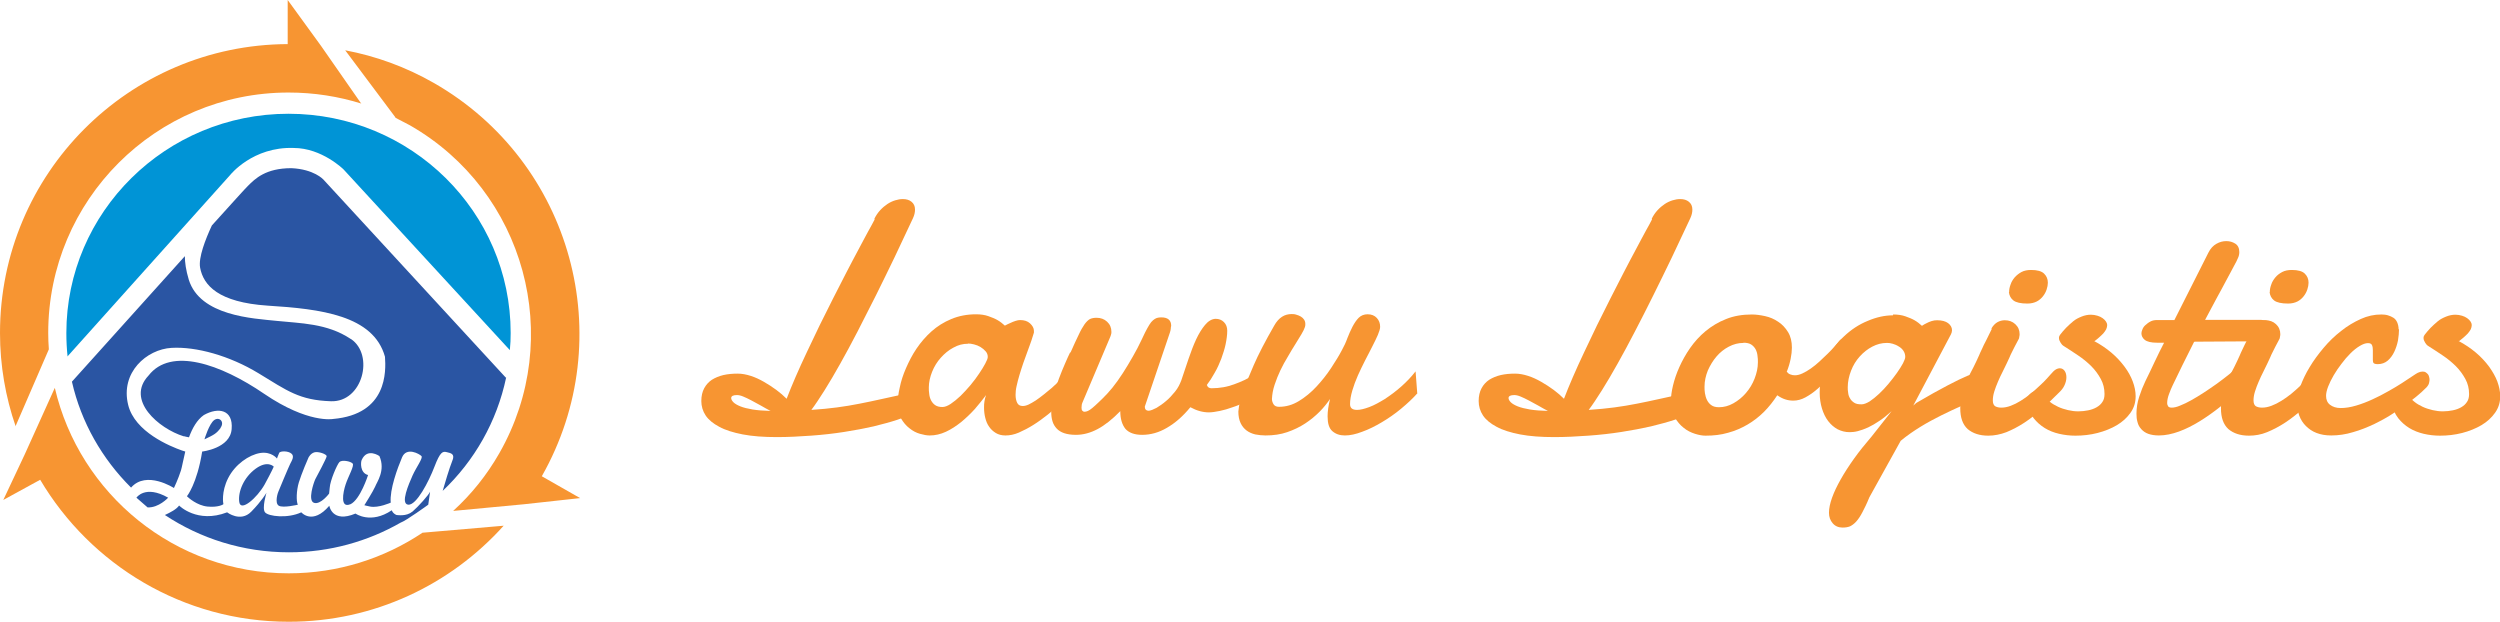 <?xml version="1.0" encoding="UTF-8"?> <svg xmlns="http://www.w3.org/2000/svg" id="Layer_2" data-name="Layer 2" viewBox="0 0 121.31 30.17"><defs><style> .cls-1 { fill: #2a55a3; } .cls-2 { fill: #f79532; } .cls-3 { fill: #0094d6; } </style></defs><g id="Layer_1-2" data-name="Layer 1"><g><g><path class="cls-2" d="M42.43,10.61c.08-.16.17-.29.28-.41.11-.12.23-.22.35-.3s.25-.14.38-.18c.13-.04.25-.06.37-.06.17,0,.31.04.42.13.11.09.17.21.17.38,0,.13-.03.27-.1.42-.29.62-.59,1.25-.89,1.89-.3.63-.61,1.25-.91,1.86-.3.6-.6,1.19-.89,1.75-.29.56-.57,1.08-.84,1.56-.27.48-.52.91-.76,1.29-.24.38-.45.7-.64.95.45-.03.87-.07,1.24-.12.38-.05.74-.11,1.09-.18.35-.07.7-.14,1.05-.22.35-.08.73-.16,1.14-.25.03-.01.05-.02.09-.02.03,0,.06,0,.09,0,.16,0,.29.06.38.19.09.13.14.27.14.43,0,.1-.09.2-.28.32-.19.11-.44.22-.77.33-.33.11-.71.21-1.15.32-.44.1-.92.19-1.43.27-.51.08-1.04.14-1.6.18-.56.04-1.11.07-1.66.07-.64,0-1.19-.04-1.66-.13-.46-.09-.85-.21-1.14-.37-.3-.16-.52-.34-.66-.55-.14-.21-.21-.45-.21-.7s.05-.45.14-.62c.09-.17.22-.31.37-.41.16-.1.35-.18.56-.23.22-.05.45-.07.7-.07.2,0,.41.04.63.11.22.07.43.17.64.29.21.12.41.25.6.39.19.14.36.29.5.43.12-.31.26-.66.43-1.05.17-.39.35-.79.55-1.21.2-.42.41-.86.62-1.3.22-.45.44-.88.66-1.32.22-.43.43-.85.64-1.25.21-.4.4-.77.58-1.1.18-.33.33-.63.47-.88.14-.25.25-.45.32-.59ZM35.48,19.31c0,.07.04.14.11.21.07.07.19.14.34.2.15.06.35.11.59.15.24.04.53.06.87.07-.16-.08-.31-.17-.47-.26-.16-.09-.31-.17-.46-.25-.15-.08-.28-.14-.4-.19-.12-.05-.22-.07-.3-.07-.19,0-.28.05-.28.15Z"></path><path class="cls-2" d="M52.39,18.69c-.09.09-.22.21-.37.37-.16.16-.33.33-.54.51-.2.18-.41.37-.64.55-.23.18-.46.35-.7.5-.24.15-.47.27-.7.37-.23.1-.45.14-.65.14-.18,0-.34-.04-.47-.12-.13-.08-.24-.18-.32-.3-.09-.12-.15-.27-.19-.43-.04-.16-.06-.32-.06-.49,0-.11,0-.22.02-.32.02-.11.04-.21.08-.3-.16.22-.35.44-.55.68-.21.23-.43.44-.66.63-.24.19-.48.35-.74.47-.26.12-.52.18-.79.18-.14,0-.29-.03-.47-.08-.18-.05-.35-.14-.51-.27-.16-.12-.3-.29-.41-.48-.11-.2-.16-.44-.16-.73,0-.21.03-.47.1-.77.06-.3.16-.61.3-.93s.3-.64.51-.95c.21-.31.45-.59.73-.84.28-.25.6-.45.96-.6.36-.15.76-.23,1.2-.23.23,0,.43.03.6.09.17.06.32.12.44.19.14.08.25.17.36.27.09-.05.18-.09.27-.13.08-.04.16-.07.25-.1.09-.03.16-.04.22-.04.2,0,.36.05.48.16s.19.23.19.36c0,.04,0,.07,0,.09-.03.1-.07.22-.12.38s-.12.32-.18.5c-.07.18-.14.38-.21.58-.07.2-.13.4-.19.59-.06.19-.1.37-.14.54-.04.17-.05.31-.05.43,0,.16.03.29.08.39.05.1.14.15.27.15.08,0,.17-.02.28-.07.11-.05.22-.12.35-.2.12-.08.25-.18.39-.29s.26-.21.39-.32c.29-.26.6-.56.93-.89.08-.07.16-.1.24-.1.1,0,.19.05.26.15.07.1.11.21.11.34,0,.15-.05.27-.15.37ZM46.97,16.68c-.25,0-.48.06-.71.19-.23.12-.43.29-.61.49-.18.2-.32.43-.42.68-.1.25-.16.51-.16.76,0,.1,0,.21.02.32.01.11.04.21.09.31.05.09.11.17.2.23.09.06.2.09.35.09.11,0,.25-.05.4-.15.15-.1.31-.23.48-.39.16-.16.32-.33.48-.52.16-.19.3-.38.42-.56s.23-.35.3-.49c.08-.15.12-.25.12-.32,0-.1-.03-.19-.1-.27-.07-.08-.15-.15-.25-.21-.1-.06-.2-.1-.32-.13-.11-.03-.21-.04-.29-.04Z"></path><path class="cls-2" d="M51.94,17.12c.16-.36.29-.65.4-.87.1-.22.2-.39.29-.52.09-.12.17-.2.26-.25.09-.04.19-.06.32-.06.2,0,.37.06.51.19.14.13.21.29.21.49,0,.05,0,.09-.02.14-.01.05-.03.09-.05.14l-1.33,3.14s-.04.09-.04.14c0,.05-.01.09-.01.12,0,.07.01.12.04.15.03.03.06.05.09.05.06,0,.12-.01.18-.04.06-.03.13-.07.21-.14.08-.07.18-.15.3-.27.12-.11.26-.25.43-.43.16-.17.33-.38.5-.62.17-.24.34-.5.5-.77.16-.27.32-.54.46-.81.14-.27.26-.53.37-.76.08-.16.15-.28.21-.38s.12-.17.18-.22c.06-.05.12-.09.18-.11.06-.02.14-.03.22-.03.32,0,.48.14.48.41-.01.04-.02.09-.02.14,0,.05-.02.11-.04.18l-1.22,3.6c0,.13.06.2.2.2.09-.01.22-.06.37-.14.15-.09.31-.2.46-.33.16-.13.3-.29.44-.46.14-.17.23-.36.3-.54.11-.34.23-.69.35-1.04.12-.35.24-.67.37-.95.13-.28.28-.52.43-.7.15-.18.32-.29.51-.3.17,0,.3.05.41.16.11.11.16.25.16.42,0,.2-.03.42-.08.66s-.13.47-.21.7c-.09.23-.19.46-.32.68-.12.22-.25.42-.38.59.04.11.11.16.23.16.2,0,.39-.02.57-.05.18-.03.35-.08.52-.14.17-.06.34-.13.51-.21.17-.08.34-.18.53-.29.08-.06.17-.09.25-.09.1,0,.2.04.28.12.08.08.12.18.12.3,0,.11-.05.23-.15.35-.1.12-.24.24-.4.35-.17.11-.36.22-.57.32-.21.1-.42.19-.64.26-.22.08-.42.14-.62.18-.2.04-.38.07-.53.07-.29,0-.59-.08-.9-.25-.36.44-.74.77-1.14,1-.39.23-.79.34-1.2.34-.37,0-.64-.1-.81-.29-.16-.2-.25-.48-.25-.86-.39.4-.76.69-1.1.87-.34.18-.69.28-1.05.28-.23,0-.42-.03-.57-.08-.15-.05-.28-.13-.37-.23-.09-.1-.16-.21-.2-.35-.04-.13-.06-.28-.06-.43,0-.25.04-.52.11-.81.07-.28.16-.56.26-.82.1-.27.2-.51.3-.74.1-.23.18-.41.25-.55Z"></path><path class="cls-2" d="M68.79,19.07c-.23.26-.5.51-.8.76-.3.25-.62.47-.94.66-.32.19-.64.35-.95.46-.31.12-.59.18-.84.18s-.45-.07-.61-.21c-.16-.14-.23-.38-.23-.72,0-.24.04-.52.12-.84-.14.2-.3.41-.51.62s-.44.4-.7.57c-.26.17-.55.31-.87.42-.32.11-.67.16-1.05.16-.17,0-.34-.02-.5-.05-.16-.04-.3-.1-.42-.19-.12-.09-.22-.21-.29-.36-.07-.15-.11-.33-.11-.56,0,0,.01-.08.03-.24.02-.15.09-.4.2-.73.11-.33.29-.76.52-1.29.23-.53.56-1.16.99-1.91.11-.2.24-.34.38-.43.14-.09.3-.13.46-.13.07,0,.15,0,.23.03.08.02.15.05.22.09.07.04.12.09.16.15.04.06.06.13.06.21,0,.05,0,.1-.02.15-.03.09-.08.2-.17.35-.09.14-.19.31-.3.49-.11.18-.24.38-.36.6-.13.21-.25.43-.36.66-.11.23-.2.46-.28.7-.08.24-.12.47-.13.69,0,.09.03.18.08.26.05.08.14.12.26.12.34,0,.66-.09.97-.28.31-.19.59-.42.85-.7.26-.28.5-.58.71-.9.21-.32.39-.61.53-.88.1-.18.19-.37.26-.57.08-.2.16-.39.25-.56.09-.17.19-.32.3-.43.11-.11.26-.17.43-.17.19,0,.34.06.45.18.11.12.16.26.16.43,0,.09-.04.22-.11.39-.07.16-.16.35-.27.56-.11.21-.22.44-.35.68-.12.24-.24.48-.35.73-.11.25-.2.49-.27.73s-.11.46-.11.66c0,.19.11.28.34.28.16,0,.36-.05.6-.14.24-.09.49-.23.75-.39.26-.17.53-.37.79-.6.26-.23.5-.48.7-.74l.08,1.06Z"></path><path class="cls-2" d="M80.15,10.61c.08-.16.17-.29.28-.41.11-.12.23-.22.35-.3s.25-.14.38-.18c.13-.04.25-.06.37-.06.17,0,.31.04.42.13.11.09.17.21.17.38,0,.13-.03.27-.1.42-.29.62-.59,1.25-.89,1.89-.3.63-.61,1.25-.91,1.86s-.6,1.19-.89,1.75c-.29.56-.57,1.08-.84,1.56-.27.48-.52.91-.76,1.29-.24.38-.45.7-.64.95.45-.03.87-.07,1.24-.12.37-.05.74-.11,1.09-.18.35-.07.7-.14,1.05-.22.35-.08.73-.16,1.14-.25.03-.01.05-.02.09-.02.03,0,.06,0,.09,0,.16,0,.29.06.38.19.09.13.14.27.14.43,0,.1-.09.2-.28.32s-.44.22-.77.33c-.33.11-.71.21-1.15.32-.44.1-.92.19-1.43.27-.51.08-1.04.14-1.6.18-.56.04-1.11.07-1.66.07-.64,0-1.19-.04-1.66-.13-.46-.09-.85-.21-1.14-.37-.3-.16-.52-.34-.66-.55-.14-.21-.21-.45-.21-.7s.05-.45.14-.62c.09-.17.22-.31.37-.41.16-.1.35-.18.56-.23.22-.05.45-.07.7-.07.2,0,.41.04.63.11.22.07.43.17.64.29.21.12.41.25.6.39.19.14.36.29.5.43.12-.31.26-.66.43-1.05.17-.39.35-.79.55-1.21.2-.42.41-.86.62-1.3.22-.45.44-.88.66-1.32.22-.43.43-.85.64-1.25.21-.4.4-.77.58-1.1.18-.33.33-.63.47-.88.14-.25.25-.45.32-.59ZM73.2,19.31c0,.07.04.14.11.21.07.07.19.14.34.2.15.06.35.11.59.15.24.04.53.06.87.07-.16-.08-.31-.17-.47-.26-.16-.09-.31-.17-.46-.25-.15-.08-.28-.14-.4-.19-.12-.05-.22-.07-.3-.07-.19,0-.28.05-.28.15Z"></path><path class="cls-2" d="M85.01,15.26c.2,0,.41.03.64.08.23.05.44.14.63.27.19.12.35.29.48.5.13.21.19.46.19.76,0,.16-.02.34-.06.54-.04.2-.1.41-.19.63.05.06.11.11.18.13.07.03.14.04.22.04.11,0,.23-.03.36-.09s.27-.14.41-.24c.14-.1.28-.21.42-.34s.27-.25.4-.38.24-.24.34-.36.19-.21.25-.29c.04-.04.08-.05.13-.05.07,0,.14.04.2.11.06.08.09.18.09.32s-.04.29-.12.47c-.08.18-.23.36-.45.55-.12.14-.27.29-.43.47-.16.18-.33.34-.52.5-.18.16-.37.29-.57.4-.2.11-.4.16-.59.16-.14,0-.27-.02-.39-.06-.13-.04-.26-.11-.39-.2-.19.29-.4.56-.64.8-.24.24-.51.45-.8.62-.29.17-.61.31-.95.4-.34.1-.7.14-1.09.14-.15,0-.32-.03-.51-.09-.19-.06-.38-.15-.55-.29-.17-.13-.32-.31-.44-.52-.12-.21-.18-.47-.18-.78,0-.21.03-.46.1-.75.07-.29.17-.59.31-.9.14-.31.31-.62.52-.92.21-.3.46-.58.75-.82.29-.24.62-.44,1-.59.37-.15.79-.22,1.25-.22ZM84.6,16.64c-.25,0-.48.06-.71.18-.23.12-.43.28-.6.48-.17.2-.31.43-.42.68-.1.25-.16.51-.16.78,0,.1,0,.21.02.32.02.12.05.23.1.33.05.1.12.19.21.25.09.07.22.1.37.1.24,0,.47-.06.7-.19.23-.13.43-.29.61-.5.18-.21.32-.44.42-.7.1-.26.16-.52.16-.79,0-.1,0-.21-.02-.32-.01-.11-.04-.21-.09-.31-.05-.09-.12-.17-.21-.23-.09-.06-.22-.09-.38-.09Z"></path><path class="cls-2" d="M91.86,15.26c.23,0,.43.03.6.09s.32.12.44.19c.14.08.25.17.36.27.07-.05.15-.09.23-.13.07-.04.15-.07.24-.1.09-.03.18-.04.27-.04.23,0,.41.05.53.14.12.09.19.21.19.34,0,.07-.02.14-.05.2l-1.83,3.46.15-.13c.61-.36,1.12-.64,1.52-.85.4-.21.71-.36.95-.46.23-.1.4-.16.5-.18.1-.02.16-.04.19-.04.12,0,.21.05.28.14.06.09.1.2.1.34,0,.15-.04.3-.13.46-.09.16-.22.27-.39.34-.23.12-.51.25-.82.39-.31.14-.64.29-.98.46-.34.17-.68.35-1.02.56-.34.21-.66.43-.96.68l-1.52,2.74c-.12.3-.24.54-.34.73-.1.19-.2.34-.3.45-.1.11-.2.18-.3.23-.1.04-.22.06-.36.06-.2,0-.36-.07-.48-.21-.12-.14-.18-.31-.18-.51,0-.21.05-.45.15-.73.1-.28.24-.57.42-.89.18-.32.4-.66.65-1.01.25-.35.54-.71.85-1.07l.97-1.23c-.2.18-.39.34-.59.47-.19.13-.38.24-.55.32-.18.08-.34.14-.5.18-.15.04-.29.05-.4.05-.21,0-.4-.05-.58-.14-.18-.1-.33-.23-.46-.4-.13-.17-.23-.38-.3-.61-.07-.23-.11-.49-.11-.77,0-.57.11-1.09.33-1.55.22-.46.5-.86.85-1.18.35-.33.73-.58,1.15-.75.42-.18.83-.27,1.23-.27ZM91.56,16.64c-.25,0-.48.06-.71.18-.23.12-.43.28-.61.48-.18.2-.32.43-.42.69-.1.26-.16.53-.16.8,0,.08,0,.17.02.27.01.1.04.19.09.27.04.08.11.15.2.21s.2.08.36.08c.11,0,.24-.05.39-.14.15-.1.3-.22.46-.37.16-.15.31-.31.46-.49.15-.18.29-.36.41-.53.12-.17.22-.33.29-.46.07-.14.11-.24.11-.31,0-.11-.03-.21-.09-.3-.06-.09-.14-.16-.23-.21-.09-.06-.19-.1-.29-.13-.1-.03-.19-.04-.27-.04Z"></path><path class="cls-2" d="M96.63,15.94c.09-.15.19-.25.3-.31.11-.06.23-.09.35-.09.2,0,.37.06.51.19.14.13.21.29.21.49,0,.05-.01.09-.02.14,0,.05-.02.09-.05.14-.07.14-.13.25-.18.34-.05.09-.09.18-.13.26-.04.08-.08.16-.11.24-.04.08-.08.17-.13.28-.06.13-.13.27-.21.43-.08.15-.15.31-.22.47s-.13.32-.18.48c-.05.16-.07.3-.07.43,0,.14.04.23.11.28.07.04.17.07.3.07.15,0,.3-.03.46-.09.16-.06.32-.14.48-.24.16-.1.32-.21.48-.34.16-.13.3-.26.44-.39.14-.13.27-.25.38-.38s.21-.23.29-.32c.1-.1.21-.15.31-.15.09,0,.17.04.23.12.06.08.09.19.09.32,0,.12-.03.25-.09.38-.06.14-.16.26-.29.38-.27.27-.54.53-.81.78-.28.25-.56.47-.85.66-.29.19-.58.34-.87.46-.29.11-.59.17-.88.17-.42,0-.75-.11-1-.32-.24-.22-.36-.55-.36-1.01,0-.24.03-.47.1-.7.07-.23.15-.45.24-.67.09-.22.19-.42.3-.62.1-.2.19-.39.27-.57.03-.07.07-.17.14-.31.06-.14.13-.28.21-.43.08-.17.17-.35.27-.55ZM97.49,14.18c0-.12.02-.24.07-.37.04-.13.11-.24.2-.35.09-.1.2-.19.33-.26s.29-.1.47-.1c.3,0,.51.06.63.18.12.12.18.26.18.44,0,.1-.02.21-.06.33-.04.12-.1.23-.18.33-.08.1-.18.19-.3.25s-.27.1-.45.1c-.32,0-.55-.05-.68-.15-.13-.1-.2-.24-.22-.4Z"></path><path class="cls-2" d="M101.6,16.54c.32.17.6.36.85.57.25.21.46.44.64.68s.31.48.4.72.14.48.14.72c0,.3-.08.56-.25.8-.17.24-.39.44-.66.6-.27.16-.59.29-.94.38-.35.09-.71.13-1.07.13-.27,0-.53-.03-.79-.09-.26-.06-.49-.15-.7-.28s-.39-.29-.54-.48-.26-.43-.32-.7c-.01-.04-.02-.08-.02-.1,0-.14.05-.26.15-.36.1-.1.21-.15.33-.15.06,0,.12.01.19.03.07.02.12.07.16.14.07.12.16.24.29.34.12.1.26.18.41.25.15.07.31.12.48.16.17.04.33.06.5.06s.33-.02.48-.05c.15-.03.29-.08.41-.15s.21-.15.28-.26c.07-.1.1-.23.1-.38,0-.27-.06-.51-.18-.73-.12-.22-.27-.43-.46-.62-.19-.19-.41-.37-.65-.53-.24-.16-.48-.32-.72-.47-.03-.02-.07-.06-.12-.14-.05-.08-.08-.15-.08-.23,0-.06.02-.11.05-.15.08-.11.18-.22.29-.34.11-.11.23-.22.35-.32s.26-.17.41-.23c.15-.06.3-.09.45-.09.11,0,.22.02.32.05.1.03.18.07.25.12.07.05.12.1.16.16.04.06.06.12.06.17,0,.07-.02.14-.05.21-.04.07-.08.13-.14.2s-.13.12-.2.19-.15.12-.22.18Z"></path><path class="cls-2" d="M106.46,16.6c-.19.38-.37.74-.55,1.1-.17.36-.33.69-.48.99-.06.12-.12.27-.18.43-.06.16-.09.31-.09.43,0,.07.02.13.05.17s.09.06.17.06c.11,0,.25-.03.41-.1.17-.07.35-.15.54-.26.19-.11.4-.23.61-.37.21-.14.42-.28.63-.43.21-.15.4-.3.59-.45.19-.15.35-.29.5-.41.08-.06.16-.09.23-.09.09,0,.16.04.22.12.06.08.09.18.09.3s-.03.24-.09.37-.16.25-.31.37c-.34.31-.68.6-1.03.88-.35.28-.69.52-1.03.73-.34.21-.68.38-1.01.5s-.66.19-.97.19c-.21,0-.38-.03-.52-.08-.14-.05-.25-.13-.34-.23-.09-.1-.15-.21-.18-.34-.04-.13-.05-.26-.05-.41,0-.26.04-.53.13-.81.09-.28.19-.53.3-.76.16-.32.31-.64.46-.96.15-.32.3-.62.45-.91h-.34c-.29,0-.49-.05-.6-.14-.11-.09-.16-.2-.16-.32,0-.05.02-.12.05-.19.03-.08.08-.15.15-.21s.14-.12.24-.17c.09-.05.2-.07.32-.07h.84l1.65-3.27c.1-.2.23-.34.39-.43s.31-.13.48-.13c.16,0,.3.04.43.12.13.08.2.22.2.41,0,.1-.02.2-.07.3-.04.1-.1.22-.18.36-.05.09-.1.19-.17.32-.07.12-.14.25-.21.39-.08.14-.15.28-.23.43-.08.15-.16.3-.24.44-.18.33-.36.68-.56,1.05h2.55c.12,0,.24,0,.34.02.1.01.19.04.27.08.08.04.13.09.18.16.04.07.06.16.06.27,0,.06,0,.11-.03.17-.02.06-.05.11-.1.16s-.12.09-.2.12c-.09.03-.2.05-.33.06l-3.25.02Z"></path><path class="cls-2" d="M109.28,15.94c.09-.15.19-.25.3-.31.11-.06.23-.09.35-.09.2,0,.37.06.51.19.14.13.21.29.21.49,0,.05-.01.09-.02.14,0,.05-.02.09-.05.14-.07.14-.13.25-.18.34-.05.09-.09.18-.13.26-.04.08-.08.16-.11.24-.04.08-.08.17-.13.28-.06.13-.13.27-.21.43-.08.15-.15.31-.22.47s-.13.32-.18.48c-.05.16-.07.3-.07.43,0,.14.04.23.11.28.07.04.17.07.3.07.15,0,.3-.03.46-.09s.32-.14.48-.24c.16-.1.32-.21.48-.34.16-.13.3-.26.44-.39.14-.13.27-.25.38-.38.12-.12.21-.23.29-.32.1-.1.21-.15.31-.15.09,0,.17.04.23.12.06.08.09.19.09.32,0,.12-.03.25-.09.38-.06.14-.16.26-.29.38-.27.27-.54.53-.81.78-.28.25-.56.47-.85.66-.29.19-.58.34-.87.46s-.59.17-.88.17c-.42,0-.75-.11-1-.32-.24-.22-.36-.55-.36-1.01,0-.24.03-.47.1-.7.07-.23.15-.45.24-.67.09-.22.19-.42.3-.62.1-.2.19-.39.27-.57.03-.07.07-.17.14-.31.07-.14.13-.28.21-.43.08-.17.17-.35.27-.55ZM110.14,14.18c0-.12.02-.24.07-.37.04-.13.11-.24.2-.35s.2-.19.33-.26.29-.1.47-.1c.3,0,.51.06.63.18s.18.26.18.44c0,.1-.02.21-.06.33-.04.12-.1.23-.18.33-.08.1-.18.19-.3.25s-.27.1-.45.1c-.32,0-.55-.05-.68-.15s-.2-.24-.22-.4Z"></path><path class="cls-2" d="M116.41,15.98c0,.16-.02.34-.05.54-.04.2-.1.38-.18.55-.08.17-.19.32-.32.43-.13.11-.29.17-.48.17-.1,0-.17-.02-.2-.05-.03-.03-.04-.09-.04-.16,0-.05,0-.12,0-.21,0-.09,0-.18,0-.26,0-.09-.01-.17-.04-.24-.03-.07-.09-.1-.2-.1-.12,0-.25.05-.4.14-.15.09-.3.21-.45.36-.15.15-.29.31-.43.5-.14.18-.27.37-.38.56s-.2.37-.27.55c-.07.18-.1.33-.1.45,0,.18.06.33.19.43.13.1.3.16.52.16.23,0,.48-.04.75-.12.27-.08.53-.18.79-.3.26-.12.52-.25.76-.39.25-.14.47-.27.67-.4.2-.13.37-.24.5-.33.14-.09.22-.15.27-.17.08-.04.16-.06.23-.06.06,0,.12.01.16.04.04.03.08.06.11.1.03.04.04.08.05.12.01.04.02.08.02.11,0,.05,0,.1-.02.17-.01.07-.05.14-.12.22-.03.03-.11.11-.25.24-.14.13-.33.28-.55.45-.23.17-.49.36-.78.55-.29.2-.61.37-.95.54-.34.16-.68.3-1.04.4-.36.11-.71.16-1.06.16-.27,0-.5-.04-.71-.12-.21-.08-.38-.2-.52-.34-.14-.14-.25-.31-.32-.5-.07-.19-.11-.4-.11-.61,0-.23.05-.5.16-.81.11-.3.26-.62.45-.93.19-.32.42-.63.68-.94.26-.31.54-.58.85-.82.3-.24.62-.43.95-.58.33-.15.66-.22,1-.22.11,0,.22.01.32.04.1.03.19.07.27.12s.14.13.18.22c.04.09.07.21.07.34Z"></path><path class="cls-2" d="M119.29,16.54c.32.17.6.36.85.57.25.21.46.44.64.68.17.24.31.48.4.72.09.25.14.48.14.72,0,.3-.08.56-.25.8-.17.24-.39.44-.66.6-.27.16-.59.29-.94.38-.35.09-.71.13-1.07.13-.27,0-.53-.03-.79-.09-.25-.06-.49-.15-.7-.28s-.39-.29-.54-.48c-.15-.2-.26-.43-.32-.7-.01-.04-.02-.08-.02-.1,0-.14.05-.26.15-.36.1-.1.21-.15.33-.15.06,0,.12.01.19.03.07.02.12.07.16.14.07.12.16.24.29.34.12.1.26.18.41.25.15.07.31.12.48.16.17.04.33.06.5.06s.33-.02.48-.05c.15-.03.29-.08.41-.15s.21-.15.28-.26c.07-.1.1-.23.1-.38,0-.27-.06-.51-.18-.73-.12-.22-.27-.43-.46-.62-.19-.19-.41-.37-.65-.53-.24-.16-.48-.32-.72-.47-.03-.02-.07-.06-.12-.14s-.08-.15-.08-.23c0-.06.02-.11.05-.15.08-.11.18-.22.29-.34.11-.11.23-.22.35-.32s.26-.17.41-.23c.15-.06.3-.09.45-.09.11,0,.22.02.32.05.1.03.18.07.25.12.07.05.12.1.16.16.04.06.06.12.06.17,0,.07-.02.14-.05.21-.04.07-.08.13-.14.2s-.13.12-.2.19c-.08.06-.15.12-.22.18Z"></path></g><g><path class="cls-2" d="M.76,20.69c-.49-1.42-.76-2.95-.76-4.53C0,8.43,6.25,2.17,13.96,2.14V0l1.62,2.23,1.95,2.8h.02c-1.12-.35-2.31-.54-3.55-.54-6.44,0-11.66,5.22-11.66,11.66,0,.27.01.53.03.8l-1.62,3.74ZM19.18,5.71c.24.12.47.24.71.37,5.59,3.2,7.53,10.32,4.34,15.91-.61,1.07-1.37,2.01-2.24,2.8h.02s3.4-.32,3.4-.32l2.74-.3-1.86-1.06c3.81-6.71,1.47-15.24-5.23-19.08-1.38-.79-2.83-1.31-4.31-1.59l2.44,3.26ZM20.5,25.85c-1.85,1.24-4.09,1.97-6.49,1.97-5.52,0-10.15-3.84-11.35-9l-1.41,3.12s0,0,0,0l-.05.11h0s-1.04,2.21-1.04,2.21l1.79-.98c2.44,4.12,6.93,6.89,12.06,6.89,4.14,0,7.86-1.8,10.43-4.66l-3.94.34h0Z"></path><path class="cls-3" d="M3.28,17.31c-.04-.38-.06-.76-.06-1.15,0-5.87,4.83-10.64,10.78-10.64s10.78,4.76,10.78,10.64c0,.28-.01.55-.04.83l-8.07-8.77s-1.05-1.04-2.42-1.04c-1.99-.07-3.08,1.31-3.08,1.31l-7.9,8.81Z"></path><path class="cls-1" d="M24.56,18.32c-.45,2.14-1.54,4.04-3.08,5.5.09-.32.34-1.15.46-1.44.16-.36-.06-.39-.26-.44-.2-.05-.32-.02-.6.71-.28.73-.87,1.87-1.27,1.84-.4-.04.03-1.01.21-1.42.18-.4.52-.85.43-.94-.09-.1-.72-.46-.94.06-.22.52-.61,1.57-.55,2.2,0,0-.6.27-1,.19-.4-.08-.27-.08-.27-.08,0,0,.42-.67.51-.88.08-.22.52-.79.21-1.49,0,0-.59-.42-.86.19-.05.1-.09.63.31.73,0,0-.38,1.2-.86,1.42,0,0-.01,0-.01,0-.49.2-.35-.57-.22-.96.13-.4.44-.92.34-1.02-.1-.11-.52-.19-.64-.07-.12.13-.45.9-.47,1.24l-.03.29s-.41.55-.73.45c-.32-.1-.02-.98.06-1.15.09-.17.54-1,.55-1.11.01-.1-.41-.25-.6-.19-.19.06-.27.24-.28.25-.01.01-.35.81-.47,1.21-.12.4-.13.9-.05,1.08,0,0-.71.17-.92.05-.22-.13-.04-.66-.02-.69.01-.03.49-1.18.57-1.34.08-.16.22-.37.06-.5-.16-.14-.54-.13-.59-.04-.05.1-.11.28-.11.28,0,0-.26-.35-.81-.27-.55.09-1.22.55-1.56,1.22-.34.67-.24,1.24-.23,1.26,0,.02-.26.17-.77.12-.51-.05-.93-.43-1-.5,0,0,.49-.6.74-2.17,0,0,1.36-.15,1.43-1.09.08-.94-.64-1.08-1.35-.68-.33.23-.56.64-.72,1.08-.08-.01-.19-.04-.23-.05-.02,0-.03,0-.03,0-1.2-.37-2.83-1.76-1.7-2.95,1.08-1.39,3.49-.56,5.61.89,2.13,1.45,3.34,1.22,3.34,1.22,2.64-.23,2.57-2.31,2.52-3.02-.56-2.01-3.12-2.32-5.7-2.48-2.38-.16-3.11-.98-3.27-1.84-.09-.49.26-1.38.57-2.05.96-1.06,1.65-1.83,1.75-1.92.35-.35.86-.86,2.11-.86,1.1.05,1.55.55,1.55.55l8.85,9.61ZM17.02,16.45c-1.14-.77-2.47-.76-3.6-.88-1.13-.12-3.71-.23-4.26-2-.14-.47-.19-.84-.19-1.14-2.11,2.34-4.66,5.18-5.48,6.09.45,1.98,1.47,3.75,2.87,5.14.74-.85,2.08.02,2.08.02,0,0,.21-.44.34-.85.05-.16.11-.51.21-.92l-.16-.05c-.57-.2-2.29-.9-2.61-2.21-.39-1.58.9-2.7,2.1-2.77,1.2-.07,2.82.38,4.22,1.23,1.4.85,1.98,1.31,3.52,1.36,1.54.05,2.11-2.25.97-3.02ZM10.7,20.76c.21-.29-.05-.55-.3-.38-.25.17-.48.94-.48.94.48-.23.58-.28.79-.56ZM7.16,24.62c.54.03,1-.47,1-.47-1.12-.64-1.54,0-1.54,0l.54.47ZM13.28,22.64s-.29-.32-.87.1c-.58.42-.87,1.12-.8,1.62.07.5.87-.21,1.23-.85.35-.64.45-.88.45-.88ZM20,24.83c-.28.24-.72.16-.76.16-.19-.08-.23-.23-.23-.23-1.02.69-1.76.16-1.76.16-1.14.48-1.27-.38-1.27-.38-.82.96-1.36.32-1.36.32-.66.31-1.6.2-1.76,0-.16-.19.07-.95.07-.95,0,0-.22.39-.74.92s-1.17.03-1.17.03c-1.45.56-2.33-.33-2.33-.33-.12.18-.43.34-.69.46,1.72,1.14,3.79,1.81,6.02,1.81,1.98,0,3.83-.53,5.42-1.44,0,0,0,0,0,0,.25-.08,1.34-.87,1.34-.87l.09-.63c-.08.17-.56.71-.86.97Z"></path></g></g></g></svg> 